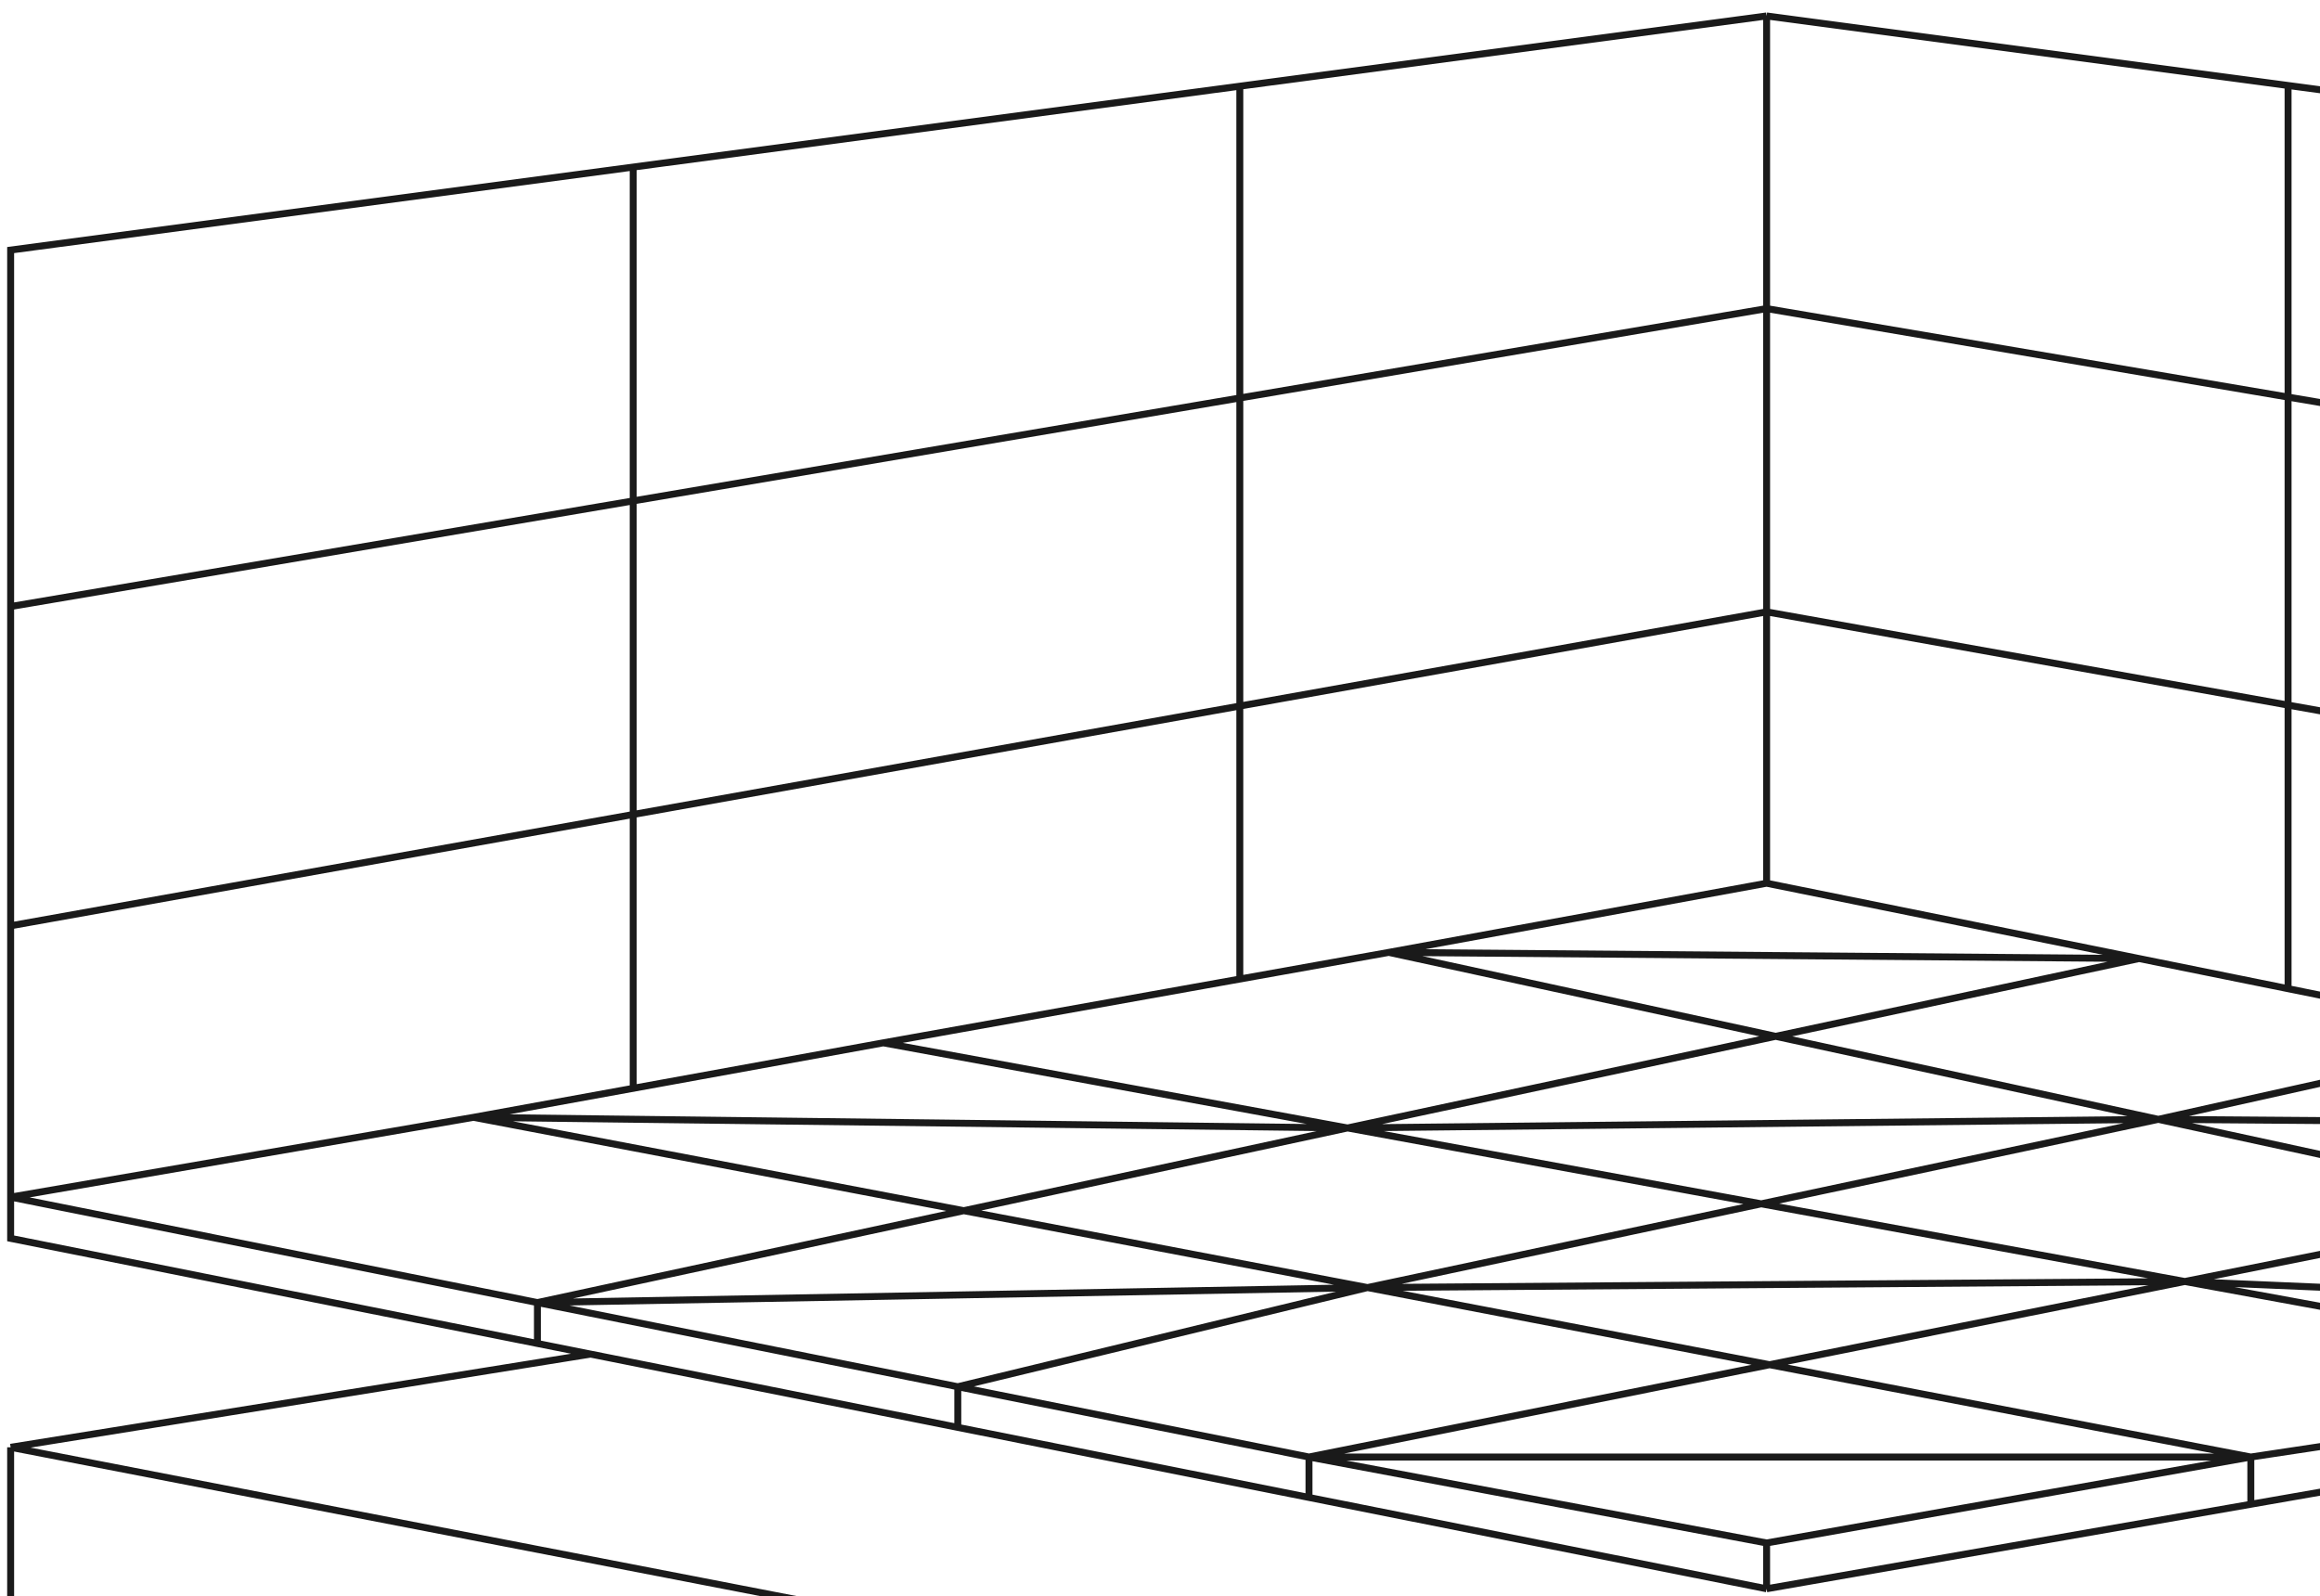 <svg width="218" height="150" viewBox="0 0 218 150" fill="none" xmlns="http://www.w3.org/2000/svg">
<path d="M166 83V57.5M166 83L278.5 105.756M166 83L130.5 89.5M166 149.305V145M166 149.305L123 140.724M166 149.305L211.5 141.362M1 136.01V192L166 215M1 136.01L166 167.986M1 136.01L55.5 127.252M166 215L331 192V136.924M166 215V167.986M331 136.924L166 167.986M331 136.924L283.5 128.791M166 1.5L331 23.5V57M166 1.5V29M166 1.5L1 23.5V57M55.5 127.252L50.5 126.254M55.5 127.252L90 134.138M283.5 128.791L257.5 133.33M283.5 128.791L289.5 127.684M1 112.5V116.375L50.5 126.254M1 112.5V87M1 112.5L123 136.924M1 112.5L44.5 105M166 145L123 136.924M166 145L211.5 136.924M331 116.375V120.03L289.5 127.684M331 116.375V87M331 116.375L278.5 105.756M331 116.375L289.5 124M1 87L166 57.5M1 87V57M166 57.5L331 87M166 57.5V29M1 57L166 29M166 29L331 57M331 87V57M116.5 92.005V8.1M59.5 102.041V15.7M215 92.912V8.033M272 104.441V15.633M237.5 97.463L202.809 105.19M50.5 122.41L128.5 121M50.5 122.41L126.625 106M50.5 122.41V126.254M123 136.924H211.5M123 136.924L205.301 120.428M123 136.924V140.724M278.5 105.756L205.301 120.428M278.5 105.756L202.809 105.19M211.5 136.924L257.5 130M211.5 136.924L128.5 121M211.5 136.924V141.362M44.5 105L83 98M44.5 105L128.5 121M44.5 105L126.625 106M257.5 130L289.5 124M257.5 130L205.301 120.428M257.5 130V133.33M83 98L130.5 89.5M83 98L205.301 120.428M289.5 124L202.809 105.19M289.5 124L205.301 120.428M289.5 124V127.684M130.5 89.5L202.809 105.19M130.5 89.5L201 90.08L126.625 106M128.5 121L90 130.317V134.138M128.5 121L205.301 120.428M128.5 121L202.809 105.19M126.625 106L202.809 105.19M90 134.138L123 140.724M211.5 141.362L257.5 133.33" stroke="#1A1A1A" stroke-width="0.653"/>
</svg>
